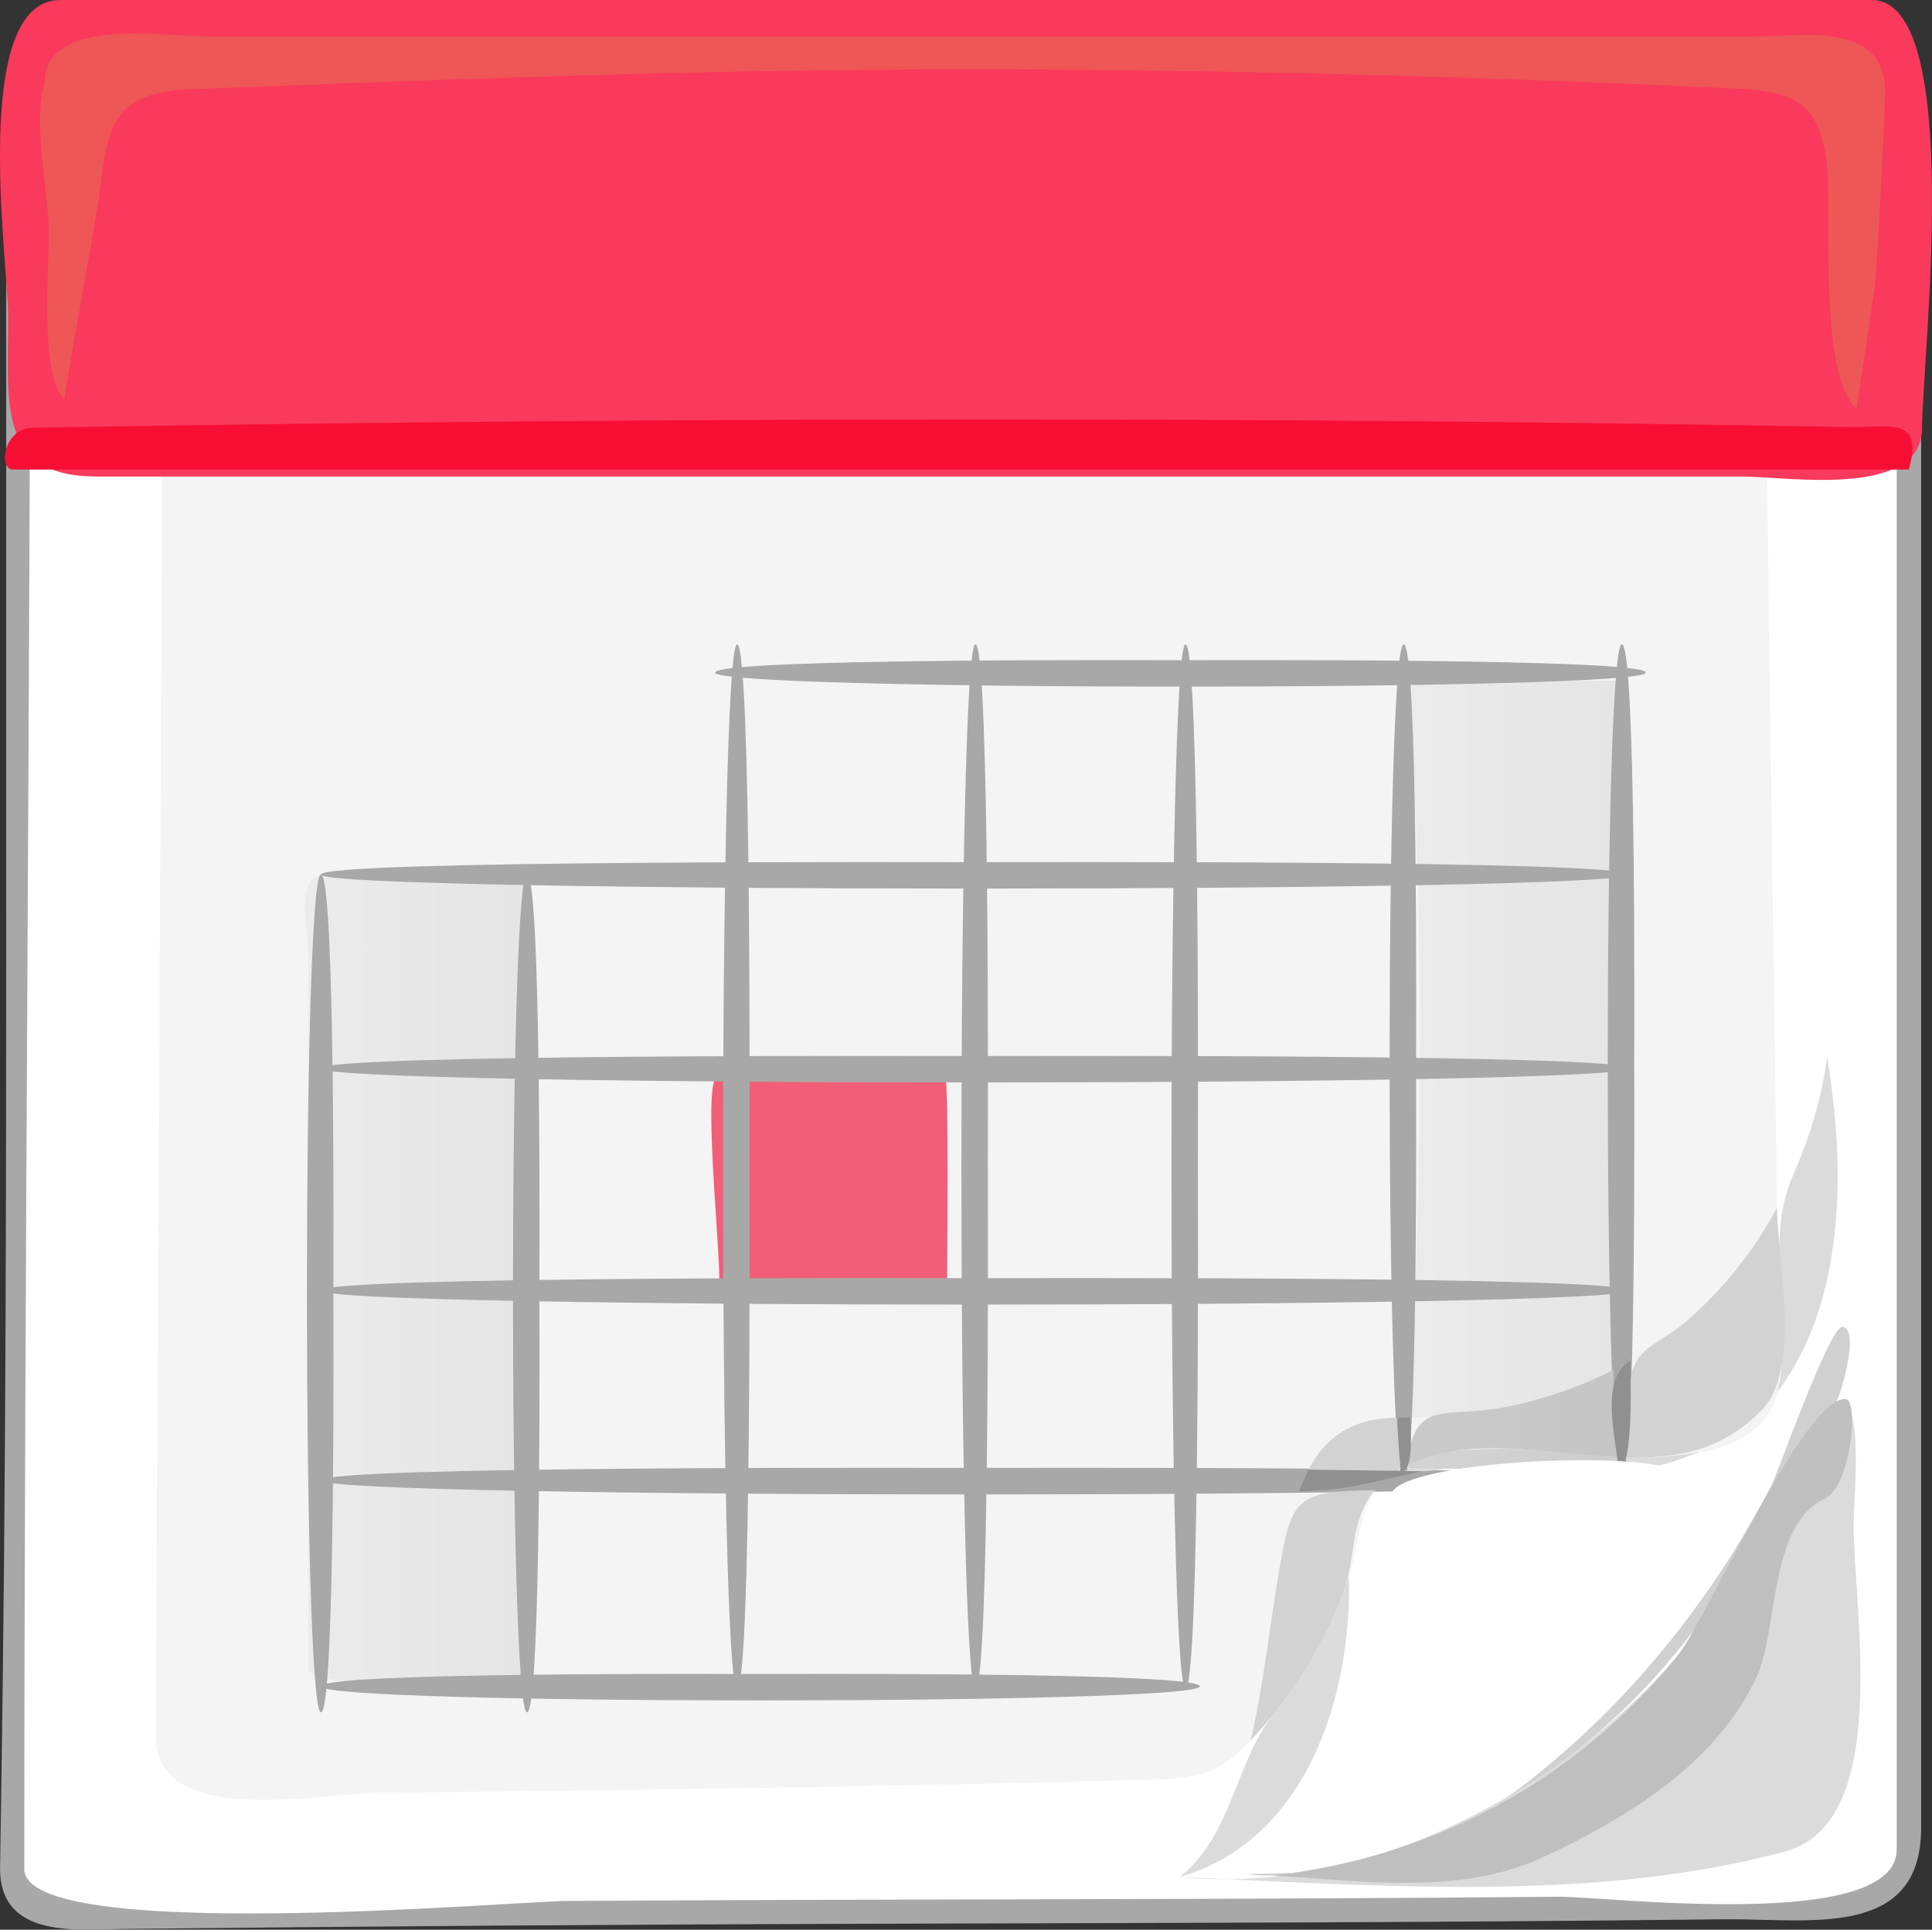 <?xml version="1.0"?><svg width="138.322" height="138.188" xmlns="http://www.w3.org/2000/svg">
 <rect width="100%" height="100%" fill="#333333" stroke="none"/>
 <title>lskdn</title>

 <g>
  <title>Layer 1</title>
  <g id="g3">
   <path fill="#FFFFFF" id="path5" d="m136.669,81.629c0,16.681 0,33.362 0,50.044c0,8.34 -20.666,4.989 -25.896,5.036c-35.376,0.32 -70.755,0.194 -106.132,0.598c-4.484,0.051 -3.74,-4.697 -3.697,-7.647c0.125,-8.313 0.212,-16.628 0.273,-24.944c0.156,-21.158 0.084,-42.316 0.084,-63.473c0,-12 0,-24.001 0,-36c0,-5.146 8.066,-3.724 11.321,-3.724c33.232,0 66.463,0 99.693,0c4.165,0 24.354,-2.984 24.354,4.05c0,25.353 0,50.706 0,76.06"/>
   <path fill="#A8A8A8" id="path7" d="m4.784,0.646c-6.545,0 -4.342,13.481 -4.342,17.319c0,11.269 0,22.537 0,33.806c0,22.804 0.037,45.608 -0.242,68.413c-0.054,4.51 -0.122,9.019 -0.193,13.528c-0.081,5.178 5.559,4.458 8.97,4.423c17.335,-0.185 34.671,-0.315 52.008,-0.367c20.792,-0.063 41.584,-0.082 62.376,-0.324c6.083,-0.071 14.183,1.502 14.183,-6.552c0,-38.81 0,-77.616 0,-116.422c0,-3.44 1.462,-11.734 -2.656,-13.481c-3.452,-1.467 -9.152,-0.342 -12.723,-0.342c-21.33,0 -42.66,0 -63.988,0c-17.798,-0.001 -35.594,-0.001 -53.393,-0.001m-3.045,133.196c0,-42.059 0.438,-84.123 0.438,-126.185c0,-4.561 1.884,-5.277 6.048,-5.277c7.34,0 14.68,0 22.018,0c22.936,0 45.87,0 68.804,0c3.653,0 36.749,-2.81 36.749,2.695c0,14.619 0,29.235 0,43.853c0,22.409 0,44.819 0,67.228c0,5.43 0,10.861 0,16.291c0,5.947 -20.765,3.347 -24.271,3.382c-23.665,0.22 -47.332,0.154 -70.998,0.302c-3.665,0.021 -38.788,3.105 -38.788,-2.289"/>
   <path fill="#F4F4F4" id="path9" d="m127.392,98.685c-0.592,9.807 -21.065,3.646 -26.656,6.219c-2.869,1.321 -3.149,3.683 -3.745,6.4c-0.564,2.565 -1.637,5.023 -2.949,7.289c-1.058,1.822 -2.299,3.535 -3.678,5.127c-2.847,3.287 -4.023,3.626 -8.243,3.738c-18.259,0.481 -36.523,0.742 -54.788,0.92c-4.285,0.043 -16.221,2.584 -16.185,-4.031c0.188,-36.092 0.376,-72.181 0.564,-108.272c0.022,-4.21 3.15,-4.137 6.417,-4.137c6.83,0 13.658,0 20.486,0c20.653,0 41.305,0 61.959,0c6.599,0 13.2,0 19.801,0c5.021,0 5.865,2.125 5.931,6.945c0.36,26.6 0.718,53.201 1.086,79.802"/>
   <path fill="#f93a5c" id="path11" d="m137.61,30.657c0,5.078 -9.771,3.471 -12.788,3.471c-9.147,0 -18.293,0 -27.44,0c-23.029,0 -46.059,0 -69.087,0c-7.118,0 -14.236,0 -21.354,0c-7.196,0 -6.357,-5.305 -6.357,-11.397c-0.001,-3.963 -2.769,-22.731 3.751,-22.731c5.106,0 10.211,0 15.316,0c30.082,0 60.165,0 90.248,0c8.037,0 16.072,0 24.105,0c6.696,0 3.606,25.875 3.606,30.657"/>
   <path fill="#EF5656" id="path13" d="m4.634,28.561c-0.106,-0.089 2.386,-13.563 2.533,-15.017c0.517,-5.031 1.395,-6.962 6.609,-7.16c16.172,-0.62 32.358,-1.259 48.543,-1.384c20.742,-0.163 41.521,0.379 62.239,1.357c4.368,0.205 5.938,1.414 6.277,5.957c0.261,3.459 -0.586,14.48 2.076,16.961c0.009,0.007 1.305,-8.396 1.36,-9.182c0.305,-4.393 0.517,-8.791 0.689,-13.189c0.214,-5.406 -5.565,-4.301 -9.195,-4.301c-18.161,0 -36.324,0 -54.485,0c-18.903,0 -37.804,0 -56.708,0c-2.87,0 -11.378,-1.422 -11.378,3.337c-0.838,2.799 0.184,7.371 0.296,10.254c0.088,2.224 -0.754,10.763 1.144,12.367"/>
   <path fill="#f70e35" id="path15" d="m136.669,33.624c-36.086,0 -72.173,0 -108.258,0c-7.655,0 -15.312,0 -22.969,0c-1.512,0 -3.023,0 -4.537,0c-1.005,0 -0.705,-2.959 1.481,-2.997c36.955,-0.617 73.913,-0.792 110.871,-0.333c6.415,0.08 12.83,0.173 19.247,0.286c2.759,0.051 5.226,-0.802 4.165,3.044"/>
   <linearGradient y2="0.501" y1="0.501" x2="18.96" x1="-1.28" id="XMLID_6_">
    <stop stop-color="#F4F4F4" offset="0" id="stop18"/>
    <stop stop-color="#6E6E6E" offset="1" id="stop20"/>
   </linearGradient>
   <path fill="url(#XMLID_6_)" id="path22" d="m37.693,62.636c-4.772,0 -9.545,0 -14.317,0c-2.447,0 -1.287,3.93 -1.287,5.984c0,13.042 0,26.085 0,39.128c0,3.897 0,7.796 0,11.694c0,1.676 9.475,0.733 11.145,0.733c0.476,0 4.458,0.239 4.458,-0.196c0,-3.127 0,-6.252 0,-9.379c0,-4.664 0.085,-3.92 -5.008,-4.046c-0.504,-0.012 -9.706,-0.091 -9.706,-0.545c0,-1.095 14.714,0.423 14.714,-1.214c0,-4.547 0,-9.093 0,-13.64c0.001,-9.506 0.001,-19.011 0.001,-28.519"/>
   <linearGradient y2="0.499" y1="0.499" x2="19.715" x1="-1.367" id="XMLID_7_">
    <stop stop-color="#F4F4F4" offset="0" id="stop25"/>
    <stop stop-color="#6E6E6E" offset="1" id="stop27"/>
   </linearGradient>
   <path fill="url(#XMLID_7_)" id="path29" d="m115.754,48.751c-4.966,0 -9.933,0 -14.898,0c1.156,17.456 0.931,35.295 0.112,52.76c5.013,-0.128 10.053,-1.119 14.544,-3.411c-0.175,-5.438 -0.241,-10.878 -0.271,-16.318c-0.065,-10.986 -0.212,-22.061 0.513,-33.031"/>
   <linearGradient y2="0.019" y1="0.019" x2="33.983" x1="-2.703" id="XMLID_8_">
    <stop stop-color="#FFFFFF" offset="0" id="stop32"/>
    <stop stop-color="#737373" offset="1" id="stop34"/>
   </linearGradient>
   <path fill="url(#XMLID_8_)" id="path36" d="m106.651,105.013c-1.043,-0.007 -2.084,0.034 -3.122,0.122c2.882,0 5.767,0 8.65,0c-1.843,-0.044 -3.686,-0.122 -5.528,-0.122"/>
   <path fill="#f25e77" id="path38" d="m67.808,92.123c-5.462,0 -10.922,0 -16.385,0c0.438,0 -1.179,-14.017 -0.147,-14.979c1.95,-1.816 13.459,0 16.385,0c0.297,0.001 0.147,13.413 0.147,14.979"/>
   <path fill="#A8A8A8" id="path40" d="m23.867,92.627c0,1.795 0.156,29.998 -0.888,29.998c-1.339,0 -1.339,-59.996 0,-59.996c1.044,0 0.888,28.202 0.888,29.998"/>
   <path fill="#A8A8A8" id="path42" d="m38.618,92.627c0,1.795 0.156,29.998 -0.888,29.998c-1.338,0 -1.338,-59.996 0,-59.996c1.044,0 0.888,28.202 0.888,29.998"/>
   <path fill="#A8A8A8" id="path44" d="m53.659,83.517c0,2.214 0.156,37.373 -0.888,37.373c-1.34,0 -1.34,-74.747 0,-74.747c1.044,0 0.888,35.159 0.888,37.374"/>
   <path fill="#A8A8A8" id="path46" d="m70.725,83.517c0,2.214 0.156,37.373 -0.888,37.373c-1.34,0 -1.34,-74.747 0,-74.747c1.044,0 0.888,35.159 0.888,37.374"/>
   <path fill="#A8A8A8" id="path48" d="m101.387,76.146c0,1.796 0.146,29.989 -0.89,29.989c-1.347,0 -1.347,-59.992 0,-59.992c1.037,0 0.89,28.209 0.89,30.003"/>
   <path fill="#A8A8A8" id="path50" d="m85.764,83.517c0,2.214 0.156,37.373 -0.888,37.373c-1.341,0 -1.341,-74.747 0,-74.747c1.044,0 0.888,35.159 0.888,37.374"/>
   <path fill="#A8A8A8" id="path52" d="m117.005,76.146c0,1.796 0.147,29.989 -0.89,29.989c-1.346,0 -1.346,-59.992 0,-59.992c1.038,0 0.89,28.209 0.89,30.003"/>
   <path fill="#A8A8A8" id="path54" d="m69.754,61.741c2.75,0 46.772,-0.158 46.772,0.888c0,1.34 -93.547,1.34 -93.547,0c0,-1.046 44.024,-0.888 46.775,-0.888"/>
   <path fill="#A8A8A8" id="path56" d="m69.754,75.624c2.75,0 46.772,-0.157 46.772,0.889c0,1.34 -93.547,1.34 -93.547,0c0,-1.046 44.024,-0.889 46.775,-0.889"/>
   <path fill="#A8A8A8" id="path58" d="m69.754,91.533c2.75,0 46.772,-0.158 46.772,0.888c0,1.341 -93.547,1.339 -93.547,0c0,-1.046 44.024,-0.888 46.775,-0.888"/>
   <path fill="#A8A8A8" id="path60" d="m84.515,47.279c1.983,0 33.313,-0.156 33.313,0.888c0,1.339 -66.628,1.339 -66.628,0c0,-1.043 31.332,-0.888 33.315,-0.888"/>
   <path fill="#A8A8A8" id="path62" d="m69.757,105.117c2.751,0 46.764,-0.147 46.764,0.893c0,1.349 -93.542,1.349 -93.542,0c0,-1.04 44.028,-0.893 46.778,-0.893"/>
   <path fill="#A8A8A8" id="path64" d="m54.445,119.88c1.878,0 31.462,-0.157 31.462,0.887c0,1.339 -62.929,1.339 -62.929,0c0.001,-1.044 29.589,-0.887 31.467,-0.887"/>
   <path fill="#DBDBDB" id="path66" d="m84.456,134.42c12.902,1.284 25.941,-5.427 34.564,-14.604c4.806,-5.104 7.468,-11.811 11.233,-17.631c3.541,-5.47 2.462,4.834 2.457,6.959c-0.014,6.11 2.796,21.35 -4.888,23.437c-13.689,3.722 -29.418,2.433 -43.366,1.839"/>
   <path fill="#DBDBDB" id="path68" d="m121.752,103.944c-1.747,0.381 -3.556,0.47 -5.339,0.432c-0.148,1.741 4.258,0.016 5.339,-0.432m9.06,-28.235c-0.383,2.895 -1.247,5.736 -2.421,8.404c-2.239,5.088 0.164,10.342 -1.153,15.583c4.951,-6.498 4.876,-16.278 3.574,-23.987"/>
   <path fill="#D2D2D2" id="path70" d="m127.223,86.499c-1.667,3.082 -3.865,5.877 -6.536,8.152c-2.29,1.947 -3.9,1.755 -4.021,4.945c-0.059,1.593 -0.124,3.188 -0.253,4.779c3.857,0.084 6.958,-0.563 9.716,-3.394c2.873,-2.945 1.148,-10.611 1.094,-14.482"/>
   <path fill="#DBDBDB" id="path72" d="m100.27,105.139c-0.692,0.379 0.037,0.302 0,0"/>
   <path fill="#D2D2D2" id="path74" d="m100.026,101.527c-2.859,0 -4.989,1.119 -6.345,3.719c1.644,0.018 5.158,0.68 6.589,-0.107c0,-0.981 -0.193,-2.5 -0.244,-3.612"/>
   <path fill="#DBDBDB" id="path76" d="m115.787,104.355c0.031,0.539 0.087,1.534 0,0"/>
   <path fill="#D2D2D2" id="path78" d="m115.787,103.993c0.022,0.559 0.033,0.407 0,0"/>
   <path fill="#DBDBDB" id="path80" d="m96.578,112.855c-1.091,3.577 -2.999,6.892 -5.329,9.801c-2.885,3.602 -2.947,8.68 -6.793,11.764c9.141,-2.644 12.345,-13.028 12.122,-21.565m1.935,-6.14c-0.138,0 -0.633,0.477 0,0m5.016,-1.58c-0.558,-0.009 -2.77,-0.278 -2.833,0.21c0.953,0.074 1.897,0.005 2.833,-0.21m12.258,0c-1.203,0 -2.405,0 -3.607,0c1.201,0.036 2.403,0.036 3.607,0"/>
   <path fill="#D2D2D2" id="path82" d="m98.399,106.716c-5.759,0.084 -5.936,0.547 -6.89,6.181c-0.662,3.91 -1.061,7.867 -1.964,11.735c2.825,-3.049 5.176,-6.604 6.609,-10.518c0.996,-2.712 0.368,-4.876 2.245,-7.398"/>
   <linearGradient y2="0.513" y1="0.513" x2="19.539" x1="-1.343" id="XMLID_9_">
    <stop stop-color="#DBDBDB" offset="0" id="stop85"/>
    <stop stop-color="#636363" offset="1" id="stop87"/>
   </linearGradient>
   <path fill="url(#XMLID_9_)" id="path89" d="m107.734,103.746c-0.907,0 -6.854,0.007 -7.012,1.389c5.007,0.129 10.049,0 15.064,0c0,-0.261 0,-0.519 0,-0.779c-2.704,-0.11 -5.337,-0.61 -8.052,-0.61"/>
   <linearGradient y2="0.506" y1="0.506" x2="18.977" x1="-1.273" id="XMLID_10_">
    <stop stop-color="#D2D2D2" offset="0" id="stop92"/>
    <stop stop-color="#5E5E5E" offset="1" id="stop94"/>
   </linearGradient>
   <path fill="url(#XMLID_10_)" id="path96" d="m100.183,104.198c0.013,0.284 0.014,0.777 0.087,0.937c-0.028,-0.312 -0.059,-0.624 -0.087,-0.937m15.329,-6.098c-2.376,1.212 -4.921,2.071 -7.527,2.62c-4.469,0.941 -6.752,-0.731 -7.237,4.179c4.74,-2.174 10.092,-0.74 15.039,-0.543c-0.099,-2.085 -0.209,-4.169 -0.275,-6.256"/>
   <path fill="#909090" id="path98" d="m100.968,101.511c-0.314,0.008 -0.629,0.012 -0.942,0.017c0.059,1.271 0.13,2.543 0.268,3.812c1.026,0.017 0.646,-3.218 0.674,-3.829"/>
   <path fill="#909090" id="path100" d="m116.739,97.434c-2.181,1.259 -1.13,5.245 -0.851,7.697c1.117,-0.037 0.82,-6.685 0.851,-7.697"/>
   <path fill="#909090" id="path102" d="m93.681,105.246c-0.227,0.513 -0.452,1.024 -0.679,1.537c3.722,-0.038 5.49,-0.772 8.853,-1.418c-2.725,-0.049 -5.449,-0.088 -8.174,-0.119"/>
   <path fill="#D0D0D0" id="path104" d="m92.562,134.116c-1.094,0.04 -2.186,0.068 -3.281,0.085c1.101,0.18 2.195,0.152 3.281,-0.085m39.33,-39.093c-0.922,0 -4.599,10.449 -5.088,11.39c-4.499,8.646 -10.984,16.568 -18.905,22.299c8.118,-4.695 13.596,-11.317 18.182,-19.327c1.621,-2.83 3.029,-6.117 5.184,-8.597c0.51,-0.588 1.953,-5.765 0.627,-5.765"/>
   <path fill="#BFBFBF" id="path106" d="m132.1,100.187c-3.054,0.001 -9.985,15.934 -12.038,18.438c-7.371,8.999 -17.637,14.432 -28.987,15.686c6.483,0.374 13.432,1.458 19.42,-1.321c5.933,-2.755 12.438,-6.721 15.271,-12.908c1.57,-3.429 0.854,-10.875 4.877,-12.76c1.858,-0.871 2.503,-7.135 1.457,-7.135"/>
   <path fill="#FFFFFF" id="path108" d="m99.575,107.162c0,3.575 21.302,3.201 20.692,-1.476c-0.257,-1.965 -20.692,-1.255 -20.692,1.476"/>
  </g>
 </g>
</svg>